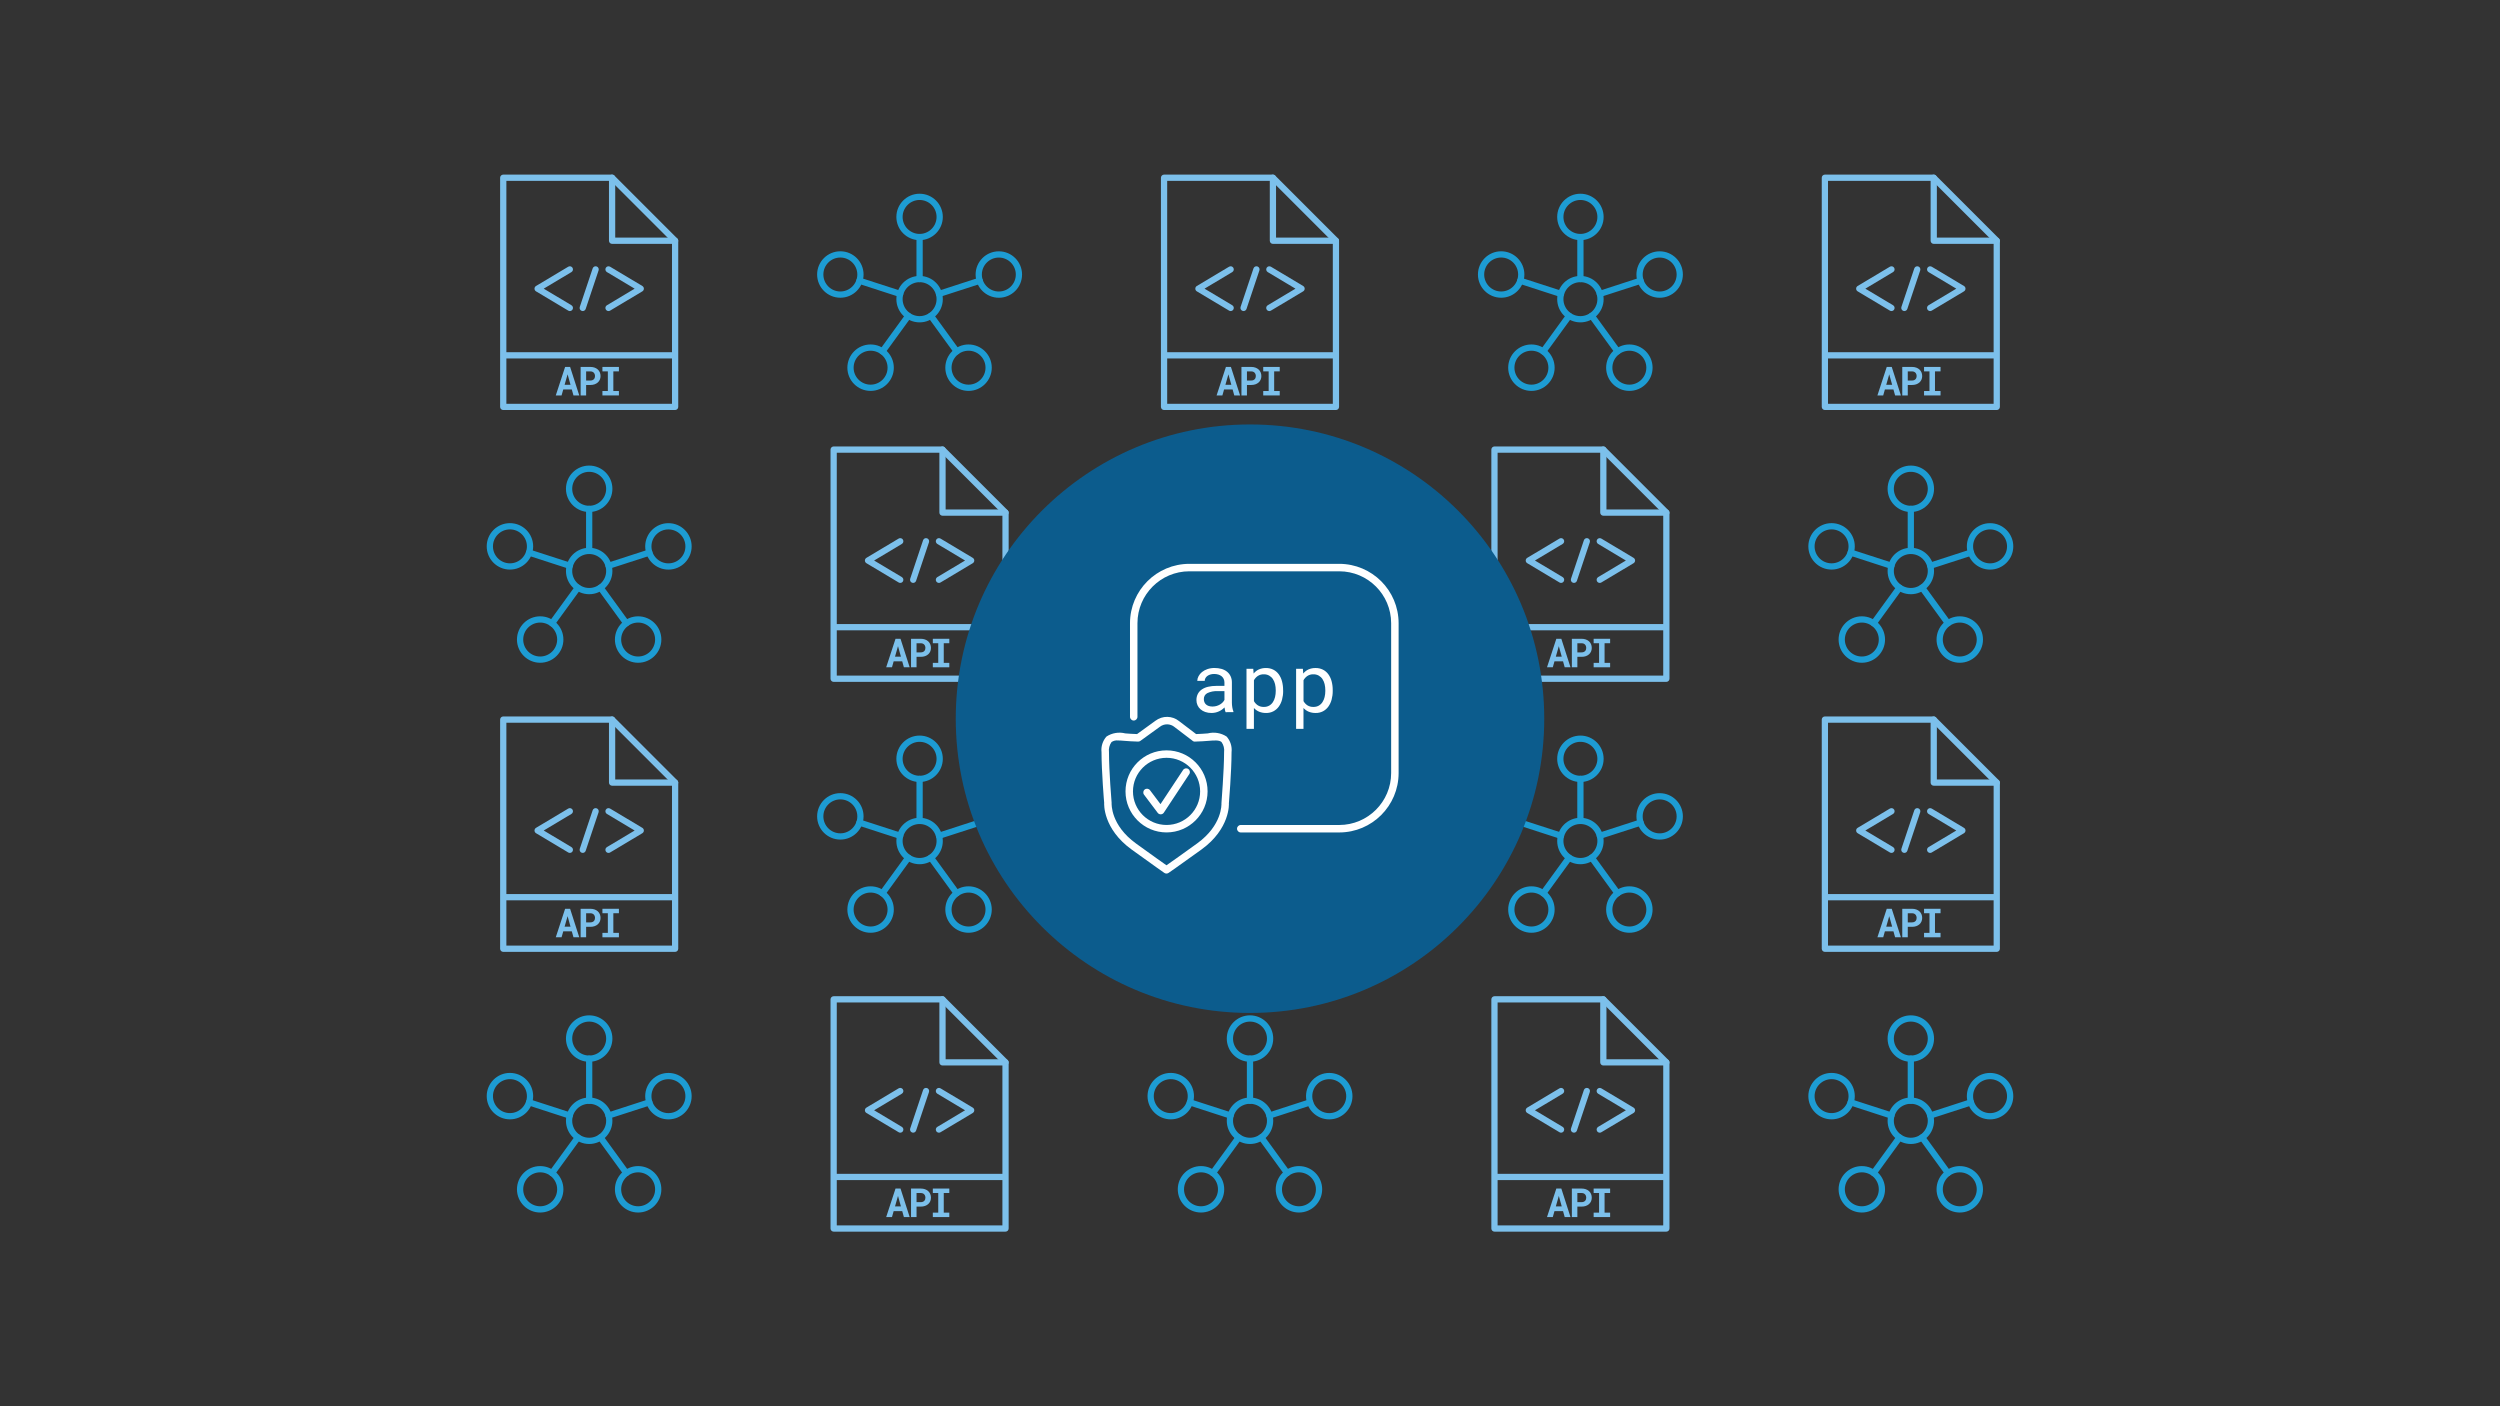 <svg viewBox="0 0 1200 675" xmlns="http://www.w3.org/2000/svg" id="b"><rect x="0" y="0" width="1200" height="675" fill="#333333" stroke="none"/><path fill="#7cc0eb" d="M799.846,591.189h-82.5c-.828,0-1.5-.671-1.5-1.5v-110c0-.829,.672-1.5,1.5-1.5h52.25c.397,0,.779,.158,1.061,.439l30.25,30.25c.281,.281,.439,.663,.439,1.061v79.75c0,.829-.672,1.5-1.5,1.5Zm-81-3h79.5v-77.629l-29.371-29.371h-50.129v107Z"></path><path fill="#7cc0eb" d="M799.846,511.439h-30.25c-.828,0-1.5-.671-1.5-1.5v-30.25c0-.829,.672-1.5,1.5-1.5s1.5,.671,1.5,1.5v28.75h28.75c.828,0,1.5,.671,1.5,1.5s-.672,1.5-1.5,1.5Z"></path><path fill="#7cc0eb" d="M750.255,581.332h-4.107l-.809,2.857h-2.781l4.483-13.686h2.396l4.399,13.686h-2.783l-.799-2.857Zm-3.459-2.247h2.839l-1.4-5.038-1.438,5.038Z"></path><path fill="#7cc0eb" d="M757.131,579.17v5.02h-2.642v-13.686h4.681c.746,0,1.42,.108,2.021,.324s1.113,.517,1.536,.902c.424,.385,.749,.848,.978,1.387,.229,.539,.344,1.137,.344,1.795,0,.614-.114,1.181-.344,1.701-.229,.521-.554,.97-.978,1.349-.423,.379-.935,.675-1.536,.888s-1.275,.319-2.021,.319h-2.039Zm0-2.143h2.039c.376,0,.702-.057,.978-.169,.276-.113,.506-.266,.691-.46,.185-.194,.322-.418,.413-.672,.091-.253,.137-.518,.137-.794,0-.32-.046-.617-.137-.893s-.229-.517-.413-.724c-.186-.207-.415-.37-.691-.489-.275-.119-.602-.179-.978-.179h-2.039v4.38Z"></path><path fill="#7cc0eb" d="M764.948,570.504h7.914v2.134h-2.67v9.428h2.67v2.124h-7.914v-2.124h2.604v-9.428h-2.604v-2.134Z"></path><path fill="#7cc0eb" d="M749.313,543.685c-.263,0-.527-.068-.769-.212l-15.469-9.248c-.453-.271-.73-.76-.73-1.288s.277-1.017,.73-1.288l15.469-9.248c.709-.424,1.632-.194,2.057,.518,.426,.711,.193,1.632-.518,2.057l-13.315,7.96,13.315,7.96c.711,.425,.943,1.346,.518,2.057-.28,.47-.778,.73-1.288,.73Z"></path><path fill="#7cc0eb" d="M767.878,543.685c-.51,0-1.008-.26-1.288-.73-.426-.711-.193-1.632,.518-2.057l13.315-7.96-13.315-7.96c-.711-.425-.943-1.346-.518-2.057,.425-.712,1.348-.942,2.057-.518l15.469,9.248c.453,.271,.73,.76,.73,1.288s-.277,1.017-.73,1.288l-15.469,9.248c-.241,.144-.506,.212-.769,.212Z"></path><path fill="#7cc0eb" d="M755.502,543.685c-.157,0-.318-.025-.476-.078-.786-.263-1.21-1.113-.947-1.898l6.188-18.496c.262-.785,1.109-1.21,1.898-.946,.786,.263,1.21,1.113,.947,1.898l-6.188,18.496c-.21,.627-.795,1.024-1.423,1.024Z"></path><rect fill="#7cc0eb" height="3" width="82.5" y="563.439" x="717.346"></rect><path fill="#7cc0eb" d="M799.846,327.3h-82.5c-.828,0-1.5-.671-1.5-1.5v-110c0-.829,.672-1.5,1.5-1.5h52.25c.397,0,.779,.158,1.061,.439l30.25,30.25c.281,.281,.439,.663,.439,1.061v79.75c0,.829-.672,1.5-1.5,1.5Zm-81-3h79.5v-77.629l-29.371-29.371h-50.129v107Z"></path><path fill="#7cc0eb" d="M799.846,247.55h-30.25c-.828,0-1.5-.671-1.5-1.5v-30.25c0-.829,.672-1.5,1.5-1.5s1.5,.671,1.5,1.5v28.75h28.75c.828,0,1.5,.671,1.5,1.5s-.672,1.5-1.5,1.5Z"></path><path fill="#7cc0eb" d="M750.255,317.443h-4.107l-.809,2.857h-2.781l4.483-13.686h2.396l4.399,13.686h-2.783l-.799-2.857Zm-3.459-2.247h2.839l-1.4-5.038-1.438,5.038Z"></path><path fill="#7cc0eb" d="M757.131,315.281v5.02h-2.642v-13.686h4.681c.746,0,1.42,.108,2.021,.324s1.113,.517,1.536,.902c.424,.385,.749,.848,.978,1.387,.229,.539,.344,1.137,.344,1.795,0,.614-.114,1.181-.344,1.701-.229,.521-.554,.97-.978,1.349-.423,.379-.935,.675-1.536,.888s-1.275,.319-2.021,.319h-2.039Zm0-2.143h2.039c.376,0,.702-.057,.978-.169,.276-.113,.506-.266,.691-.46,.185-.194,.322-.418,.413-.672,.091-.253,.137-.518,.137-.794,0-.32-.046-.617-.137-.893s-.229-.517-.413-.724c-.186-.207-.415-.37-.691-.489-.275-.119-.602-.179-.978-.179h-2.039v4.38Z"></path><path fill="#7cc0eb" d="M764.948,306.615h7.914v2.134h-2.67v9.428h2.67v2.124h-7.914v-2.124h2.604v-9.428h-2.604v-2.134Z"></path><path fill="#7cc0eb" d="M749.313,279.796c-.263,0-.527-.068-.769-.212l-15.469-9.248c-.453-.271-.73-.76-.73-1.288s.277-1.017,.73-1.288l15.469-9.248c.709-.424,1.632-.194,2.057,.518,.426,.711,.193,1.632-.518,2.057l-13.315,7.96,13.315,7.96c.711,.425,.943,1.346,.518,2.057-.28,.47-.778,.73-1.288,.73Z"></path><path fill="#7cc0eb" d="M767.878,279.796c-.51,0-1.008-.26-1.288-.73-.426-.711-.193-1.632,.518-2.057l13.315-7.96-13.315-7.96c-.711-.425-.943-1.346-.518-2.057,.425-.712,1.348-.942,2.057-.518l15.469,9.248c.453,.271,.73,.76,.73,1.288s-.277,1.017-.73,1.288l-15.469,9.248c-.241,.144-.506,.212-.769,.212Z"></path><path fill="#7cc0eb" d="M755.502,279.797c-.157,0-.318-.025-.476-.078-.786-.263-1.21-1.113-.947-1.898l6.188-18.496c.262-.785,1.109-1.21,1.898-.946,.786,.263,1.21,1.113,.947,1.898l-6.188,18.496c-.21,.627-.795,1.024-1.423,1.024Z"></path><rect fill="#7cc0eb" height="3" width="82.5" y="299.55" x="717.346"></rect><path fill="#1d9cd3" d="M758.596,375.371c-6.146,0-11.147-5.001-11.147-11.147s5.001-11.147,11.147-11.147,11.147,5,11.147,11.147-5.001,11.147-11.147,11.147Zm0-19.294c-4.492,0-8.147,3.655-8.147,8.147s3.655,8.147,8.147,8.147,8.147-3.655,8.147-8.147-3.655-8.147-8.147-8.147Z"></path><path fill="#1d9cd3" d="M720.557,403c-6.146,0-11.147-5.001-11.147-11.147s5.001-11.147,11.147-11.147,11.147,5,11.147,11.147-5.001,11.147-11.147,11.147Zm0-19.294c-4.492,0-8.147,3.655-8.147,8.147s3.655,8.147,8.147,8.147,8.147-3.655,8.147-8.147-3.655-8.147-8.147-8.147Z"></path><path fill="#1d9cd3" d="M735.076,447.725c-6.146,0-11.147-5-11.147-11.147s5.001-11.147,11.147-11.147,11.147,5,11.147,11.147-5.001,11.147-11.147,11.147Zm0-19.294c-4.492,0-8.147,3.655-8.147,8.147s3.655,8.147,8.147,8.147,8.147-3.655,8.147-8.147-3.655-8.147-8.147-8.147Z"></path><path fill="#1d9cd3" d="M782.093,447.725c-6.146,0-11.147-5-11.147-11.147s5.001-11.147,11.147-11.147,11.146,5,11.146,11.147-5,11.147-11.146,11.147Zm0-19.294c-4.492,0-8.147,3.655-8.147,8.147s3.655,8.147,8.147,8.147,8.146-3.655,8.146-8.147-3.654-8.147-8.146-8.147Z"></path><path fill="#1d9cd3" d="M758.596,414.827c-6.146,0-11.147-5-11.147-11.147s5.001-11.147,11.147-11.147,11.147,5,11.147,11.147-5.001,11.147-11.147,11.147Zm0-19.294c-4.492,0-8.147,3.655-8.147,8.147s3.655,8.147,8.147,8.147,8.147-3.655,8.147-8.147-3.655-8.147-8.147-8.147Z"></path><path fill="#1d9cd3" d="M796.635,403.013c-6.146,0-11.147-5-11.147-11.147s5.001-11.147,11.147-11.147,11.146,5,11.146,11.147-5,11.147-11.146,11.147Zm0-19.294c-4.492,0-8.147,3.655-8.147,8.147s3.655,8.147,8.147,8.147,8.146-3.655,8.146-8.147-3.654-8.147-8.146-8.147Z"></path><path fill="#1d9cd3" d="M758.596,395.533c-.828,0-1.5-.671-1.5-1.5v-20.162c0-.829,.672-1.5,1.5-1.5s1.5,.671,1.5,1.5v20.162c0,.829-.672,1.5-1.5,1.5Z"></path><path fill="#1d9cd3" d="M776.433,430.27c-.464,0-.921-.214-1.215-.618l-12.427-17.104c-.486-.67-.338-1.608,.332-2.095,.672-.486,1.608-.338,2.096,.332l12.427,17.104c.486,.67,.338,1.608-.332,2.095-.267,.193-.575,.287-.881,.287Z"></path><path fill="#1d9cd3" d="M767.909,402.671c-.633,0-1.222-.404-1.427-1.038-.256-.788,.177-1.634,.965-1.889l19.55-6.333c.786-.256,1.634,.177,1.889,.964,.256,.788-.177,1.634-.965,1.889l-19.55,6.333c-.153,.05-.309,.074-.462,.074Z"></path><path fill="#1d9cd3" d="M740.746,430.284c-.306,0-.614-.093-.881-.287-.67-.487-.818-1.425-.332-2.095l12.438-17.118c.487-.67,1.424-.819,2.096-.332,.67,.487,.818,1.425,.332,2.095l-12.438,17.118c-.294,.404-.751,.618-1.215,.618Z"></path><path fill="#1d9cd3" d="M749.28,402.671c-.153,0-.309-.024-.462-.074l-19.552-6.334c-.788-.255-1.221-1.101-.965-1.889s1.104-1.219,1.889-.964l19.552,6.334c.788,.255,1.221,1.101,.965,1.889-.205,.634-.794,1.038-1.427,1.038Z"></path><path fill="#1d9cd3" d="M758.596,115.281c-6.146,0-11.147-5-11.147-11.147s5.001-11.147,11.147-11.147,11.147,5,11.147,11.147-5.001,11.147-11.147,11.147Zm0-19.294c-4.492,0-8.147,3.655-8.147,8.147s3.655,8.147,8.147,8.147,8.147-3.655,8.147-8.147-3.655-8.147-8.147-8.147Z"></path><path fill="#1d9cd3" d="M720.557,142.911c-6.146,0-11.147-5-11.147-11.147s5.001-11.147,11.147-11.147,11.147,5.001,11.147,11.147-5.001,11.147-11.147,11.147Zm0-19.294c-4.492,0-8.147,3.655-8.147,8.147s3.655,8.147,8.147,8.147,8.147-3.655,8.147-8.147-3.655-8.147-8.147-8.147Z"></path><path fill="#1d9cd3" d="M735.076,187.636c-6.146,0-11.147-5-11.147-11.147s5.001-11.147,11.147-11.147,11.147,5,11.147,11.147-5.001,11.147-11.147,11.147Zm0-19.294c-4.492,0-8.147,3.655-8.147,8.147s3.655,8.147,8.147,8.147,8.147-3.655,8.147-8.147-3.655-8.147-8.147-8.147Z"></path><path fill="#1d9cd3" d="M782.093,187.636c-6.146,0-11.147-5-11.147-11.147s5.001-11.147,11.147-11.147,11.146,5,11.146,11.147-5,11.147-11.146,11.147Zm0-19.294c-4.492,0-8.147,3.655-8.147,8.147s3.655,8.147,8.147,8.147,8.146-3.655,8.146-8.147-3.654-8.147-8.146-8.147Z"></path><path fill="#1d9cd3" d="M758.596,154.738c-6.146,0-11.147-5-11.147-11.147s5.001-11.147,11.147-11.147,11.147,5,11.147,11.147-5.001,11.147-11.147,11.147Zm0-19.294c-4.492,0-8.147,3.655-8.147,8.147s3.655,8.147,8.147,8.147,8.147-3.655,8.147-8.147-3.655-8.147-8.147-8.147Z"></path><path fill="#1d9cd3" d="M796.635,142.923c-6.146,0-11.147-5-11.147-11.147s5.001-11.147,11.147-11.147,11.146,5,11.146,11.147-5,11.147-11.146,11.147Zm0-19.294c-4.492,0-8.147,3.655-8.147,8.147s3.655,8.147,8.147,8.147,8.146-3.655,8.146-8.147-3.654-8.147-8.146-8.147Z"></path><path fill="#1d9cd3" d="M758.596,135.443c-.828,0-1.5-.671-1.5-1.5v-20.162c0-.829,.672-1.5,1.5-1.5s1.5,.671,1.5,1.5v20.162c0,.829-.672,1.5-1.5,1.5Z"></path><path fill="#1d9cd3" d="M776.433,170.181c-.464,0-.921-.214-1.215-.618l-12.427-17.104c-.486-.67-.338-1.608,.332-2.095,.672-.486,1.608-.338,2.096,.332l12.427,17.104c.486,.67,.338,1.608-.332,2.095-.267,.193-.575,.287-.881,.287Z"></path><path fill="#1d9cd3" d="M767.909,142.582c-.633,0-1.222-.404-1.427-1.038-.256-.788,.177-1.634,.965-1.889l19.55-6.333c.786-.257,1.634,.176,1.889,.964,.256,.788-.177,1.634-.965,1.889l-19.55,6.333c-.153,.05-.309,.074-.462,.074Z"></path><path fill="#1d9cd3" d="M740.746,170.195c-.306,0-.614-.093-.881-.287-.67-.487-.818-1.425-.332-2.095l12.438-17.118c.487-.67,1.424-.819,2.096-.332,.67,.487,.818,1.425,.332,2.095l-12.438,17.118c-.294,.404-.751,.618-1.215,.618Z"></path><path fill="#1d9cd3" d="M749.28,142.582c-.153,0-.309-.024-.462-.074l-19.552-6.333c-.788-.255-1.221-1.101-.965-1.889,.256-.788,1.104-1.22,1.889-.964l19.552,6.333c.788,.255,1.221,1.102,.965,1.89-.205,.634-.794,1.038-1.427,1.038Z"></path><path fill="#7cc0eb" d="M958.441,456.9h-82.5c-.828,0-1.5-.671-1.5-1.5v-110c0-.829,.672-1.5,1.5-1.5h52.25c.397,0,.779,.158,1.061,.439l30.25,30.25c.281,.281,.439,.663,.439,1.061v79.75c0,.829-.672,1.5-1.5,1.5Zm-81-3h79.5v-77.629l-29.371-29.371h-50.129v107Z"></path><path fill="#7cc0eb" d="M958.441,377.15h-30.25c-.828,0-1.5-.671-1.5-1.5v-30.25c0-.829,.672-1.5,1.5-1.5s1.5,.671,1.5,1.5v28.75h28.75c.828,0,1.5,.671,1.5,1.5s-.672,1.5-1.5,1.5Z"></path><path fill="#7cc0eb" d="M908.851,447.043h-4.107l-.809,2.857h-2.781l4.483-13.686h2.396l4.399,13.686h-2.783l-.799-2.857Zm-3.459-2.247h2.839l-1.4-5.038-1.438,5.038Z"></path><path fill="#7cc0eb" d="M915.727,444.881v5.02h-2.642v-13.686h4.681c.746,0,1.42,.108,2.021,.324s1.113,.517,1.536,.902c.424,.385,.749,.848,.978,1.387,.229,.539,.344,1.137,.344,1.795,0,.614-.114,1.181-.344,1.701-.229,.521-.554,.97-.978,1.349-.423,.379-.935,.675-1.536,.888s-1.275,.319-2.021,.319h-2.039Zm0-2.143h2.039c.376,0,.702-.057,.978-.169,.276-.113,.506-.266,.691-.46,.185-.194,.322-.418,.413-.672,.091-.253,.137-.518,.137-.794,0-.32-.046-.617-.137-.893s-.229-.517-.413-.724c-.186-.207-.415-.37-.691-.489-.275-.119-.602-.179-.978-.179h-2.039v4.38Z"></path><path fill="#7cc0eb" d="M923.544,436.215h7.914v2.134h-2.67v9.428h2.67v2.124h-7.914v-2.124h2.604v-9.428h-2.604v-2.134Z"></path><path fill="#7cc0eb" d="M907.909,409.396c-.263,0-.527-.068-.769-.212l-15.469-9.248c-.453-.271-.73-.76-.73-1.288s.277-1.017,.73-1.288l15.469-9.248c.709-.424,1.632-.194,2.057,.518,.426,.711,.193,1.632-.518,2.057l-13.315,7.96,13.315,7.96c.711,.425,.943,1.346,.518,2.057-.28,.47-.778,.73-1.288,.73Z"></path><path fill="#7cc0eb" d="M926.474,409.396c-.51,0-1.008-.26-1.288-.73-.426-.711-.193-1.632,.518-2.057l13.315-7.96-13.315-7.96c-.711-.425-.943-1.346-.518-2.057,.425-.712,1.348-.942,2.057-.518l15.469,9.248c.453,.271,.73,.76,.73,1.288s-.277,1.017-.73,1.288l-15.469,9.248c-.241,.144-.506,.212-.769,.212Z"></path><path fill="#7cc0eb" d="M914.098,409.397c-.157,0-.318-.025-.476-.078-.786-.263-1.21-1.113-.947-1.898l6.188-18.496c.262-.785,1.113-1.209,1.898-.946,.786,.263,1.21,1.113,.947,1.898l-6.188,18.496c-.21,.627-.795,1.024-1.423,1.024Z"></path><rect fill="#7cc0eb" height="3" width="82.5" y="429.15" x="875.941"></rect><path fill="#7cc0eb" d="M958.441,196.811h-82.5c-.828,0-1.5-.671-1.5-1.5V85.311c0-.829,.672-1.5,1.5-1.5h52.25c.397,0,.779,.158,1.061,.439l30.25,30.25c.281,.281,.439,.663,.439,1.061v79.75c0,.829-.672,1.5-1.5,1.5Zm-81-3h79.5V116.182l-29.371-29.371h-50.129v107Z"></path><path fill="#7cc0eb" d="M958.441,117.061h-30.25c-.828,0-1.5-.671-1.5-1.5v-30.25c0-.829,.672-1.5,1.5-1.5s1.5,.671,1.5,1.5v28.75h28.75c.828,0,1.5,.671,1.5,1.5s-.672,1.5-1.5,1.5Z"></path><path fill="#7cc0eb" d="M908.851,186.954h-4.107l-.809,2.857h-2.781l4.483-13.686h2.396l4.399,13.686h-2.783l-.799-2.857Zm-3.459-2.247h2.839l-1.4-5.038-1.438,5.038Z"></path><path fill="#7cc0eb" d="M915.727,184.792v5.02h-2.642v-13.686h4.681c.746,0,1.42,.108,2.021,.324s1.113,.517,1.536,.902c.424,.385,.749,.848,.978,1.387,.229,.539,.344,1.137,.344,1.795,0,.614-.114,1.181-.344,1.701-.229,.521-.554,.97-.978,1.349-.423,.379-.935,.675-1.536,.888s-1.275,.319-2.021,.319h-2.039Zm0-2.143h2.039c.376,0,.702-.057,.978-.169,.276-.113,.506-.266,.691-.46,.185-.194,.322-.418,.413-.672,.091-.253,.137-.518,.137-.794,0-.32-.046-.617-.137-.893s-.229-.517-.413-.724c-.186-.207-.415-.37-.691-.489-.275-.119-.602-.179-.978-.179h-2.039v4.38Z"></path><path fill="#7cc0eb" d="M923.544,176.126h7.914v2.134h-2.67v9.428h2.67v2.124h-7.914v-2.124h2.604v-9.428h-2.604v-2.134Z"></path><path fill="#7cc0eb" d="M907.909,149.307c-.263,0-.527-.068-.769-.212l-15.469-9.248c-.453-.271-.73-.76-.73-1.288s.277-1.017,.73-1.288l15.469-9.248c.71-.423,1.632-.195,2.057,.518,.426,.711,.193,1.632-.518,2.057l-13.315,7.96,13.315,7.96c.711,.425,.943,1.346,.518,2.057-.28,.47-.778,.73-1.288,.73Z"></path><path fill="#7cc0eb" d="M926.474,149.307c-.51,0-1.008-.26-1.288-.73-.426-.711-.193-1.632,.518-2.057l13.315-7.96-13.315-7.96c-.711-.425-.943-1.346-.518-2.057,.425-.713,1.348-.941,2.057-.518l15.469,9.248c.453,.271,.73,.76,.73,1.288s-.277,1.017-.73,1.288l-15.469,9.248c-.241,.144-.506,.212-.769,.212Z"></path><path fill="#7cc0eb" d="M914.098,149.308c-.157,0-.318-.025-.476-.078-.786-.263-1.21-1.113-.947-1.898l6.188-18.496c.263-.785,1.111-1.211,1.898-.946,.786,.263,1.21,1.113,.947,1.898l-6.188,18.496c-.21,.627-.795,1.024-1.423,1.024Z"></path><rect fill="#7cc0eb" height="3" width="82.5" y="169.061" x="875.941"></rect><path fill="#1d9cd3" d="M917.191,509.659c-6.146,0-11.147-5-11.147-11.147s5.001-11.147,11.147-11.147,11.147,5,11.147,11.147-5.001,11.147-11.147,11.147Zm0-19.294c-4.492,0-8.147,3.655-8.147,8.147s3.655,8.147,8.147,8.147,8.147-3.655,8.147-8.147-3.655-8.147-8.147-8.147Z"></path><path fill="#1d9cd3" d="M879.152,537.289c-6.146,0-11.146-5-11.146-11.147s5-11.147,11.146-11.147,11.147,5,11.147,11.147-5.001,11.147-11.147,11.147Zm0-19.294c-4.492,0-8.146,3.655-8.146,8.147s3.654,8.147,8.146,8.147,8.147-3.655,8.147-8.147-3.655-8.147-8.147-8.147Z"></path><path fill="#1d9cd3" d="M893.672,582.013c-6.146,0-11.146-5-11.146-11.147s5-11.147,11.146-11.147,11.147,5,11.147,11.147-5.001,11.147-11.147,11.147Zm0-19.294c-4.492,0-8.146,3.655-8.146,8.147s3.654,8.147,8.146,8.147,8.147-3.655,8.147-8.147-3.655-8.147-8.147-8.147Z"></path><path fill="#1d9cd3" d="M940.688,582.013c-6.146,0-11.147-5-11.147-11.147s5.001-11.147,11.147-11.147,11.146,5,11.146,11.147-5,11.147-11.146,11.147Zm0-19.294c-4.492,0-8.147,3.655-8.147,8.147s3.655,8.147,8.147,8.147,8.146-3.655,8.146-8.147-3.654-8.147-8.146-8.147Z"></path><path fill="#1d9cd3" d="M917.191,549.115c-6.146,0-11.147-5-11.147-11.147s5.001-11.147,11.147-11.147,11.147,5.001,11.147,11.147-5.001,11.147-11.147,11.147Zm0-19.294c-4.492,0-8.147,3.655-8.147,8.147s3.655,8.147,8.147,8.147,8.147-3.655,8.147-8.147-3.655-8.147-8.147-8.147Z"></path><path fill="#1d9cd3" d="M955.23,537.301c-6.146,0-11.147-5-11.147-11.147s5.001-11.147,11.147-11.147,11.147,5.001,11.147,11.147-5.001,11.147-11.147,11.147Zm0-19.294c-4.492,0-8.147,3.655-8.147,8.147s3.655,8.147,8.147,8.147,8.147-3.655,8.147-8.147-3.655-8.147-8.147-8.147Z"></path><path fill="#1d9cd3" d="M917.191,529.821c-.828,0-1.5-.671-1.5-1.5v-20.162c0-.829,.672-1.5,1.5-1.5s1.5,.671,1.5,1.5v20.162c0,.829-.672,1.5-1.5,1.5Z"></path><path fill="#1d9cd3" d="M935.029,564.558c-.464,0-.921-.214-1.215-.618l-12.428-17.104c-.486-.67-.338-1.608,.332-2.095,.673-.486,1.608-.338,2.096,.332l12.428,17.104c.486,.67,.338,1.608-.332,2.095-.267,.193-.575,.287-.881,.287Z"></path><path fill="#1d9cd3" d="M926.505,536.959c-.633,0-1.222-.404-1.427-1.038-.256-.788,.177-1.634,.965-1.889l19.55-6.333c.784-.256,1.633,.176,1.889,.964s-.177,1.634-.965,1.889l-19.55,6.333c-.153,.05-.309,.074-.462,.074Z"></path><path fill="#1d9cd3" d="M899.342,564.573c-.306,0-.614-.093-.881-.287-.67-.487-.818-1.425-.332-2.095l12.438-17.118c.487-.67,1.424-.818,2.096-.332,.67,.487,.818,1.425,.332,2.095l-12.438,17.118c-.294,.404-.751,.618-1.215,.618Z"></path><path fill="#1d9cd3" d="M907.876,536.959c-.153,0-.309-.024-.462-.074l-19.552-6.333c-.788-.255-1.221-1.102-.965-1.89,.255-.788,1.103-1.219,1.889-.964l19.552,6.333c.788,.255,1.221,1.101,.965,1.889-.205,.634-.794,1.038-1.427,1.038Z"></path><path fill="#1d9cd3" d="M917.191,245.771c-6.146,0-11.147-5-11.147-11.147s5.001-11.147,11.147-11.147,11.147,5,11.147,11.147-5.001,11.147-11.147,11.147Zm0-19.294c-4.492,0-8.147,3.655-8.147,8.147s3.655,8.147,8.147,8.147,8.147-3.655,8.147-8.147-3.655-8.147-8.147-8.147Z"></path><path fill="#1d9cd3" d="M879.152,273.4c-6.146,0-11.146-5-11.146-11.147s5-11.147,11.146-11.147,11.147,5,11.147,11.147-5.001,11.147-11.147,11.147Zm0-19.294c-4.492,0-8.146,3.655-8.146,8.147s3.654,8.147,8.146,8.147,8.147-3.655,8.147-8.147-3.655-8.147-8.147-8.147Z"></path><path fill="#1d9cd3" d="M893.672,318.125c-6.146,0-11.146-5.001-11.146-11.147s5-11.147,11.146-11.147,11.147,5,11.147,11.147-5.001,11.147-11.147,11.147Zm0-19.294c-4.492,0-8.146,3.655-8.146,8.147s3.654,8.147,8.146,8.147,8.147-3.655,8.147-8.147-3.655-8.147-8.147-8.147Z"></path><path fill="#1d9cd3" d="M940.688,318.125c-6.146,0-11.147-5.001-11.147-11.147s5.001-11.147,11.147-11.147,11.146,5,11.146,11.147-5,11.147-11.146,11.147Zm0-19.294c-4.492,0-8.147,3.655-8.147,8.147s3.655,8.147,8.147,8.147,8.146-3.655,8.146-8.147-3.654-8.147-8.146-8.147Z"></path><path fill="#1d9cd3" d="M917.191,285.227c-6.146,0-11.147-5-11.147-11.147s5.001-11.147,11.147-11.147,11.147,5,11.147,11.147-5.001,11.147-11.147,11.147Zm0-19.294c-4.492,0-8.147,3.655-8.147,8.147s3.655,8.147,8.147,8.147,8.147-3.655,8.147-8.147-3.655-8.147-8.147-8.147Z"></path><path fill="#1d9cd3" d="M955.23,273.413c-6.146,0-11.147-5.001-11.147-11.147s5.001-11.147,11.147-11.147,11.147,5,11.147,11.147-5.001,11.147-11.147,11.147Zm0-19.294c-4.492,0-8.147,3.655-8.147,8.147s3.655,8.147,8.147,8.147,8.147-3.655,8.147-8.147-3.655-8.147-8.147-8.147Z"></path><path fill="#1d9cd3" d="M917.191,265.933c-.828,0-1.5-.671-1.5-1.5v-20.162c0-.829,.672-1.5,1.5-1.5s1.5,.671,1.5,1.5v20.162c0,.829-.672,1.5-1.5,1.5Z"></path><path fill="#1d9cd3" d="M935.029,300.669c-.464,0-.921-.214-1.215-.618l-12.428-17.104c-.486-.67-.338-1.608,.332-2.095,.673-.486,1.608-.338,2.096,.332l12.428,17.104c.486,.67,.338,1.608-.332,2.095-.267,.193-.575,.287-.881,.287Z"></path><path fill="#1d9cd3" d="M926.505,273.07c-.633,0-1.222-.404-1.427-1.038-.256-.788,.177-1.634,.965-1.89l19.55-6.333c.792-.254,1.634,.178,1.889,.965,.256,.788-.177,1.634-.965,1.89l-19.55,6.333c-.153,.049-.31,.073-.462,.073Z"></path><path fill="#1d9cd3" d="M899.342,300.684c-.306,0-.614-.093-.881-.287-.67-.487-.818-1.425-.332-2.095l12.438-17.118c.487-.67,1.424-.819,2.096-.332,.67,.487,.818,1.425,.332,2.095l-12.438,17.118c-.294,.404-.751,.618-1.215,.618Z"></path><path fill="#1d9cd3" d="M907.876,273.07c-.153,0-.309-.024-.462-.074l-19.552-6.333c-.788-.255-1.221-1.102-.965-1.89,.255-.788,1.103-1.22,1.889-.964l19.552,6.333c.788,.255,1.221,1.101,.965,1.889-.205,.634-.794,1.038-1.427,1.038Z"></path><path fill="#7cc0eb" d="M641.25,196.811h-82.5c-.828,0-1.5-.671-1.5-1.5V85.311c0-.829,.672-1.5,1.5-1.5h52.25c.397,0,.779,.158,1.061,.439l30.25,30.25c.281,.281,.439,.663,.439,1.061v79.75c0,.829-.672,1.5-1.5,1.5Zm-81-3h79.5V116.182l-29.371-29.371h-50.129v107Z"></path><path fill="#7cc0eb" d="M641.25,117.061h-30.25c-.828,0-1.5-.671-1.5-1.5v-30.25c0-.829,.672-1.5,1.5-1.5s1.5,.671,1.5,1.5v28.75h28.75c.828,0,1.5,.671,1.5,1.5s-.672,1.5-1.5,1.5Z"></path><path fill="#7cc0eb" d="M591.659,186.954h-4.107l-.809,2.857h-2.781l4.483-13.686h2.396l4.399,13.686h-2.783l-.799-2.857Zm-3.459-2.247h2.839l-1.4-5.038-1.438,5.038Z"></path><path fill="#7cc0eb" d="M598.535,184.792v5.02h-2.642v-13.686h4.681c.746,0,1.42,.108,2.021,.324s1.113,.517,1.536,.902c.424,.385,.749,.848,.978,1.387,.229,.539,.344,1.137,.344,1.795,0,.614-.114,1.181-.344,1.701-.229,.521-.554,.97-.978,1.349-.423,.379-.935,.675-1.536,.888s-1.275,.319-2.021,.319h-2.039Zm0-2.143h2.039c.376,0,.702-.057,.978-.169,.276-.113,.506-.266,.691-.46,.185-.194,.322-.418,.413-.672,.091-.253,.137-.518,.137-.794,0-.32-.046-.617-.137-.893s-.229-.517-.413-.724c-.186-.207-.415-.37-.691-.489-.275-.119-.602-.179-.978-.179h-2.039v4.38Z"></path><path fill="#7cc0eb" d="M606.352,176.126h7.914v2.134h-2.67v9.428h2.67v2.124h-7.914v-2.124h2.604v-9.428h-2.604v-2.134Z"></path><path fill="#7cc0eb" d="M590.718,149.307c-.263,0-.527-.068-.769-.212l-15.469-9.248c-.453-.271-.73-.76-.73-1.288s.277-1.017,.73-1.288l15.469-9.248c.71-.423,1.632-.195,2.057,.518,.426,.711,.193,1.632-.518,2.057l-13.315,7.96,13.315,7.96c.711,.425,.943,1.346,.518,2.057-.28,.47-.778,.73-1.288,.73Z"></path><path fill="#7cc0eb" d="M609.282,149.307c-.51,0-1.008-.26-1.288-.73-.426-.711-.193-1.632,.518-2.057l13.315-7.96-13.315-7.96c-.711-.425-.943-1.346-.518-2.057,.424-.713,1.348-.941,2.057-.518l15.469,9.248c.453,.271,.73,.76,.73,1.288s-.277,1.017-.73,1.288l-15.469,9.248c-.241,.144-.506,.212-.769,.212Z"></path><path fill="#7cc0eb" d="M596.906,149.308c-.157,0-.318-.025-.476-.078-.786-.263-1.21-1.113-.947-1.898l6.188-18.496c.262-.785,1.109-1.211,1.898-.946,.786,.263,1.21,1.113,.947,1.898l-6.188,18.496c-.21,.627-.795,1.024-1.423,1.024Z"></path><rect fill="#7cc0eb" height="3" width="82.5" y="169.061" x="558.75"></rect><path fill="#1d9cd3" d="M600,509.659c-6.146,0-11.147-5-11.147-11.147s5.001-11.147,11.147-11.147,11.146,5,11.146,11.147-5,11.147-11.146,11.147Zm0-19.294c-4.492,0-8.147,3.655-8.147,8.147s3.655,8.147,8.147,8.147,8.146-3.655,8.146-8.147-3.654-8.147-8.146-8.147Z"></path><path fill="#1d9cd3" d="M561.961,537.289c-6.146,0-11.147-5-11.147-11.147s5.001-11.147,11.147-11.147,11.147,5,11.147,11.147-5.001,11.147-11.147,11.147Zm0-19.294c-4.492,0-8.147,3.655-8.147,8.147s3.655,8.147,8.147,8.147,8.147-3.655,8.147-8.147-3.655-8.147-8.147-8.147Z"></path><path fill="#1d9cd3" d="M576.48,582.013c-6.146,0-11.147-5-11.147-11.147s5.001-11.147,11.147-11.147,11.147,5,11.147,11.147-5.001,11.147-11.147,11.147Zm0-19.294c-4.492,0-8.147,3.655-8.147,8.147s3.655,8.147,8.147,8.147,8.147-3.655,8.147-8.147-3.655-8.147-8.147-8.147Z"></path><path fill="#1d9cd3" d="M623.496,582.013c-6.146,0-11.146-5-11.146-11.147s5-11.147,11.146-11.147,11.147,5,11.147,11.147-5.001,11.147-11.147,11.147Zm0-19.294c-4.492,0-8.146,3.655-8.146,8.147s3.654,8.147,8.146,8.147,8.147-3.655,8.147-8.147-3.655-8.147-8.147-8.147Z"></path><path fill="#1d9cd3" d="M600,549.115c-6.146,0-11.147-5-11.147-11.147s5.001-11.147,11.147-11.147,11.146,5.001,11.146,11.147-5,11.147-11.146,11.147Zm0-19.294c-4.492,0-8.147,3.655-8.147,8.147s3.655,8.147,8.147,8.147,8.146-3.655,8.146-8.147-3.654-8.147-8.146-8.147Z"></path><path fill="#1d9cd3" d="M638.038,537.301c-6.146,0-11.146-5-11.146-11.147s5-11.147,11.146-11.147,11.147,5.001,11.147,11.147-5.001,11.147-11.147,11.147Zm0-19.294c-4.492,0-8.146,3.655-8.146,8.147s3.654,8.147,8.146,8.147,8.147-3.655,8.147-8.147-3.655-8.147-8.147-8.147Z"></path><path fill="#1d9cd3" d="M600,529.821c-.828,0-1.5-.671-1.5-1.5v-20.162c0-.829,.672-1.5,1.5-1.5s1.5,.671,1.5,1.5v20.162c0,.829-.672,1.5-1.5,1.5Z"></path><path fill="#1d9cd3" d="M617.837,564.558c-.464,0-.921-.214-1.215-.618l-12.428-17.104c-.486-.67-.338-1.608,.332-2.095,.672-.486,1.608-.338,2.096,.332l12.428,17.104c.486,.67,.338,1.608-.332,2.095-.267,.193-.575,.287-.881,.287Z"></path><path fill="#1d9cd3" d="M609.313,536.959c-.633,0-1.222-.404-1.427-1.038-.256-.788,.177-1.634,.965-1.889l19.549-6.333c.785-.256,1.633,.176,1.889,.964s-.177,1.634-.965,1.889l-19.549,6.333c-.153,.05-.309,.074-.462,.074Z"></path><path fill="#1d9cd3" d="M582.15,564.573c-.306,0-.614-.093-.881-.287-.67-.487-.818-1.425-.332-2.095l12.438-17.118c.487-.67,1.424-.818,2.096-.332,.67,.487,.818,1.425,.332,2.095l-12.438,17.118c-.294,.404-.751,.618-1.215,.618Z"></path><path fill="#1d9cd3" d="M590.685,536.959c-.153,0-.309-.024-.462-.074l-19.552-6.333c-.788-.255-1.221-1.102-.965-1.89,.255-.788,1.102-1.219,1.889-.964l19.552,6.333c.788,.255,1.221,1.101,.965,1.889-.205,.634-.794,1.038-1.427,1.038Z"></path><path fill="#7cc0eb" d="M482.654,591.189h-82.5c-.828,0-1.5-.671-1.5-1.5v-110c0-.829,.672-1.5,1.5-1.5h52.25c.397,0,.779,.158,1.061,.439l30.25,30.25c.281,.281,.439,.663,.439,1.061v79.75c0,.829-.672,1.5-1.5,1.5Zm-81-3h79.5v-77.629l-29.371-29.371h-50.129v107Z"></path><path fill="#7cc0eb" d="M482.654,511.439h-30.25c-.828,0-1.5-.671-1.5-1.5v-30.25c0-.829,.672-1.5,1.5-1.5s1.5,.671,1.5,1.5v28.75h28.75c.828,0,1.5,.671,1.5,1.5s-.672,1.5-1.5,1.5Z"></path><path fill="#7cc0eb" d="M433.063,581.332h-4.107l-.809,2.857h-2.781l4.483-13.686h2.396l4.399,13.686h-2.783l-.799-2.857Zm-3.459-2.247h2.839l-1.4-5.038-1.438,5.038Z"></path><path fill="#7cc0eb" d="M439.939,579.17v5.02h-2.642v-13.686h4.681c.746,0,1.42,.108,2.021,.324s1.113,.517,1.536,.902c.424,.385,.749,.848,.978,1.387,.229,.539,.344,1.137,.344,1.795,0,.614-.114,1.181-.344,1.701-.229,.521-.554,.97-.978,1.349-.423,.379-.935,.675-1.536,.888s-1.275,.319-2.021,.319h-2.039Zm0-2.143h2.039c.376,0,.702-.057,.978-.169,.276-.113,.506-.266,.691-.46,.185-.194,.322-.418,.413-.672,.091-.253,.137-.518,.137-.794,0-.32-.046-.617-.137-.893s-.229-.517-.413-.724c-.186-.207-.415-.37-.691-.489-.275-.119-.602-.179-.978-.179h-2.039v4.38Z"></path><path fill="#7cc0eb" d="M447.756,570.504h7.914v2.134h-2.67v9.428h2.67v2.124h-7.914v-2.124h2.604v-9.428h-2.604v-2.134Z"></path><path fill="#7cc0eb" d="M432.122,543.685c-.263,0-.527-.068-.769-.212l-15.469-9.248c-.453-.271-.73-.76-.73-1.288s.277-1.017,.73-1.288l15.469-9.248c.71-.424,1.632-.194,2.057,.518,.426,.711,.193,1.632-.518,2.057l-13.315,7.96,13.315,7.96c.711,.425,.943,1.346,.518,2.057-.28,.47-.778,.73-1.288,.73Z"></path><path fill="#7cc0eb" d="M450.686,543.685c-.51,0-1.008-.26-1.288-.73-.426-.711-.193-1.632,.518-2.057l13.315-7.96-13.315-7.96c-.711-.425-.943-1.346-.518-2.057,.424-.712,1.348-.942,2.057-.518l15.469,9.248c.453,.271,.73,.76,.73,1.288s-.277,1.017-.73,1.288l-15.469,9.248c-.241,.144-.506,.212-.769,.212Z"></path><path fill="#7cc0eb" d="M438.31,543.685c-.157,0-.318-.025-.476-.078-.786-.263-1.21-1.113-.947-1.898l6.188-18.496c.262-.785,1.112-1.21,1.898-.946,.786,.263,1.21,1.113,.947,1.898l-6.188,18.496c-.21,.627-.795,1.024-1.423,1.024Z"></path><rect fill="#7cc0eb" height="3" width="82.5" y="563.439" x="400.154"></rect><path fill="#7cc0eb" d="M482.654,327.3h-82.5c-.828,0-1.5-.671-1.5-1.5v-110c0-.829,.672-1.5,1.5-1.5h52.25c.397,0,.779,.158,1.061,.439l30.25,30.25c.281,.281,.439,.663,.439,1.061v79.75c0,.829-.672,1.5-1.5,1.5Zm-81-3h79.5v-77.629l-29.371-29.371h-50.129v107Z"></path><path fill="#7cc0eb" d="M482.654,247.55h-30.25c-.828,0-1.5-.671-1.5-1.5v-30.25c0-.829,.672-1.5,1.5-1.5s1.5,.671,1.5,1.5v28.75h28.75c.828,0,1.5,.671,1.5,1.5s-.672,1.5-1.5,1.5Z"></path><path fill="#7cc0eb" d="M433.063,317.443h-4.107l-.809,2.857h-2.781l4.483-13.686h2.396l4.399,13.686h-2.783l-.799-2.857Zm-3.459-2.247h2.839l-1.4-5.038-1.438,5.038Z"></path><path fill="#7cc0eb" d="M439.939,315.281v5.02h-2.642v-13.686h4.681c.746,0,1.42,.108,2.021,.324s1.113,.517,1.536,.902c.424,.385,.749,.848,.978,1.387,.229,.539,.344,1.137,.344,1.795,0,.614-.114,1.181-.344,1.701-.229,.521-.554,.97-.978,1.349-.423,.379-.935,.675-1.536,.888s-1.275,.319-2.021,.319h-2.039Zm0-2.143h2.039c.376,0,.702-.057,.978-.169,.276-.113,.506-.266,.691-.46,.185-.194,.322-.418,.413-.672,.091-.253,.137-.518,.137-.794,0-.32-.046-.617-.137-.893s-.229-.517-.413-.724c-.186-.207-.415-.37-.691-.489-.275-.119-.602-.179-.978-.179h-2.039v4.38Z"></path><path fill="#7cc0eb" d="M447.756,306.615h7.914v2.134h-2.67v9.428h2.67v2.124h-7.914v-2.124h2.604v-9.428h-2.604v-2.134Z"></path><path fill="#7cc0eb" d="M432.122,279.796c-.263,0-.527-.068-.769-.212l-15.469-9.248c-.453-.271-.73-.76-.73-1.288s.277-1.017,.73-1.288l15.469-9.248c.71-.424,1.632-.194,2.057,.518,.426,.711,.193,1.632-.518,2.057l-13.315,7.96,13.315,7.96c.711,.425,.943,1.346,.518,2.057-.28,.47-.778,.73-1.288,.73Z"></path><path fill="#7cc0eb" d="M450.686,279.796c-.51,0-1.008-.26-1.288-.73-.426-.711-.193-1.632,.518-2.057l13.315-7.96-13.315-7.96c-.711-.425-.943-1.346-.518-2.057,.424-.712,1.348-.942,2.057-.518l15.469,9.248c.453,.271,.73,.76,.73,1.288s-.277,1.017-.73,1.288l-15.469,9.248c-.241,.144-.506,.212-.769,.212Z"></path><path fill="#7cc0eb" d="M438.31,279.797c-.157,0-.318-.025-.476-.078-.786-.263-1.21-1.113-.947-1.898l6.188-18.496c.262-.785,1.112-1.21,1.898-.946,.786,.263,1.21,1.113,.947,1.898l-6.188,18.496c-.21,.627-.795,1.024-1.423,1.024Z"></path><rect fill="#7cc0eb" height="3" width="82.5" y="299.55" x="400.154"></rect><path fill="#1d9cd3" d="M441.404,375.371c-6.146,0-11.147-5.001-11.147-11.147s5.001-11.147,11.147-11.147,11.146,5,11.146,11.147-5,11.147-11.146,11.147Zm0-19.294c-4.492,0-8.147,3.655-8.147,8.147s3.655,8.147,8.147,8.147,8.146-3.655,8.146-8.147-3.654-8.147-8.146-8.147Z"></path><path fill="#1d9cd3" d="M403.365,403c-6.146,0-11.147-5.001-11.147-11.147s5.001-11.147,11.147-11.147,11.147,5,11.147,11.147-5.001,11.147-11.147,11.147Zm0-19.294c-4.492,0-8.147,3.655-8.147,8.147s3.655,8.147,8.147,8.147,8.147-3.655,8.147-8.147-3.655-8.147-8.147-8.147Z"></path><path fill="#1d9cd3" d="M417.885,447.725c-6.146,0-11.147-5-11.147-11.147s5.001-11.147,11.147-11.147,11.146,5,11.146,11.147-5,11.147-11.146,11.147Zm0-19.294c-4.492,0-8.147,3.655-8.147,8.147s3.655,8.147,8.147,8.147,8.146-3.655,8.146-8.147-3.654-8.147-8.146-8.147Z"></path><path fill="#1d9cd3" d="M464.9,447.725c-6.146,0-11.147-5-11.147-11.147s5.001-11.147,11.147-11.147,11.147,5,11.147,11.147-5.001,11.147-11.147,11.147Zm0-19.294c-4.492,0-8.147,3.655-8.147,8.147s3.655,8.147,8.147,8.147,8.147-3.655,8.147-8.147-3.655-8.147-8.147-8.147Z"></path><path fill="#1d9cd3" d="M441.404,414.827c-6.146,0-11.147-5-11.147-11.147s5.001-11.147,11.147-11.147,11.146,5,11.146,11.147-5,11.147-11.146,11.147Zm0-19.294c-4.492,0-8.147,3.655-8.147,8.147s3.655,8.147,8.147,8.147,8.146-3.655,8.146-8.147-3.654-8.147-8.146-8.147Z"></path><path fill="#1d9cd3" d="M479.442,403.013c-6.146,0-11.146-5-11.146-11.147s5-11.147,11.146-11.147,11.147,5,11.147,11.147-5.001,11.147-11.147,11.147Zm0-19.294c-4.492,0-8.146,3.655-8.146,8.147s3.654,8.147,8.146,8.147,8.147-3.655,8.147-8.147-3.655-8.147-8.147-8.147Z"></path><path fill="#1d9cd3" d="M441.404,395.533c-.828,0-1.5-.671-1.5-1.5v-20.162c0-.829,.672-1.5,1.5-1.5s1.5,.671,1.5,1.5v20.162c0,.829-.672,1.5-1.5,1.5Z"></path><path fill="#1d9cd3" d="M459.241,430.27c-.464,0-.921-.214-1.215-.618l-12.428-17.104c-.486-.67-.338-1.608,.332-2.095,.672-.486,1.608-.338,2.096,.332l12.428,17.104c.486,.67,.338,1.608-.332,2.095-.267,.193-.575,.287-.881,.287Z"></path><path fill="#1d9cd3" d="M450.718,402.671c-.633,0-1.222-.404-1.427-1.038-.256-.788,.177-1.634,.965-1.889l19.549-6.333c.787-.256,1.634,.177,1.889,.964,.256,.788-.177,1.634-.965,1.889l-19.549,6.333c-.153,.05-.309,.074-.462,.074Z"></path><path fill="#1d9cd3" d="M423.555,430.284c-.306,0-.614-.093-.881-.287-.67-.487-.818-1.425-.332-2.095l12.438-17.118c.487-.67,1.423-.819,2.096-.332,.67,.487,.818,1.425,.332,2.095l-12.438,17.118c-.294,.404-.751,.618-1.215,.618Z"></path><path fill="#1d9cd3" d="M432.089,402.671c-.153,0-.309-.024-.462-.074l-19.552-6.334c-.788-.255-1.221-1.101-.965-1.889,.255-.788,1.104-1.219,1.889-.964l19.552,6.334c.788,.255,1.221,1.101,.965,1.889-.205,.634-.794,1.038-1.427,1.038Z"></path><path fill="#1d9cd3" d="M441.404,115.281c-6.146,0-11.147-5-11.147-11.147s5.001-11.147,11.147-11.147,11.146,5,11.146,11.147-5,11.147-11.146,11.147Zm0-19.294c-4.492,0-8.147,3.655-8.147,8.147s3.655,8.147,8.147,8.147,8.146-3.655,8.146-8.147-3.654-8.147-8.146-8.147Z"></path><path fill="#1d9cd3" d="M403.365,142.911c-6.146,0-11.147-5-11.147-11.147s5.001-11.147,11.147-11.147,11.147,5.001,11.147,11.147-5.001,11.147-11.147,11.147Zm0-19.294c-4.492,0-8.147,3.655-8.147,8.147s3.655,8.147,8.147,8.147,8.147-3.655,8.147-8.147-3.655-8.147-8.147-8.147Z"></path><path fill="#1d9cd3" d="M417.885,187.636c-6.146,0-11.147-5-11.147-11.147s5.001-11.147,11.147-11.147,11.146,5,11.146,11.147-5,11.147-11.146,11.147Zm0-19.294c-4.492,0-8.147,3.655-8.147,8.147s3.655,8.147,8.147,8.147,8.146-3.655,8.146-8.147-3.654-8.147-8.146-8.147Z"></path><path fill="#1d9cd3" d="M464.9,187.636c-6.146,0-11.147-5-11.147-11.147s5.001-11.147,11.147-11.147,11.147,5,11.147,11.147-5.001,11.147-11.147,11.147Zm0-19.294c-4.492,0-8.147,3.655-8.147,8.147s3.655,8.147,8.147,8.147,8.147-3.655,8.147-8.147-3.655-8.147-8.147-8.147Z"></path><path fill="#1d9cd3" d="M441.404,154.738c-6.146,0-11.147-5-11.147-11.147s5.001-11.147,11.147-11.147,11.146,5,11.146,11.147-5,11.147-11.146,11.147Zm0-19.294c-4.492,0-8.147,3.655-8.147,8.147s3.655,8.147,8.147,8.147,8.146-3.655,8.146-8.147-3.654-8.147-8.146-8.147Z"></path><path fill="#1d9cd3" d="M479.442,142.923c-6.146,0-11.146-5-11.146-11.147s5-11.147,11.146-11.147,11.147,5,11.147,11.147-5.001,11.147-11.147,11.147Zm0-19.294c-4.492,0-8.146,3.655-8.146,8.147s3.654,8.147,8.146,8.147,8.147-3.655,8.147-8.147-3.655-8.147-8.147-8.147Z"></path><path fill="#1d9cd3" d="M441.404,135.443c-.828,0-1.5-.671-1.5-1.5v-20.162c0-.829,.672-1.5,1.5-1.5s1.5,.671,1.5,1.5v20.162c0,.829-.672,1.5-1.5,1.5Z"></path><path fill="#1d9cd3" d="M459.241,170.181c-.464,0-.921-.214-1.215-.618l-12.428-17.104c-.486-.67-.338-1.608,.332-2.095,.672-.486,1.608-.338,2.096,.332l12.428,17.104c.486,.67,.338,1.608-.332,2.095-.267,.193-.575,.287-.881,.287Z"></path><path fill="#1d9cd3" d="M450.718,142.582c-.633,0-1.222-.404-1.427-1.038-.256-.788,.177-1.634,.965-1.889l19.549-6.333c.787-.257,1.634,.176,1.889,.964,.256,.788-.177,1.634-.965,1.889l-19.549,6.333c-.153,.05-.309,.074-.462,.074Z"></path><path fill="#1d9cd3" d="M423.555,170.195c-.306,0-.614-.093-.881-.287-.67-.487-.818-1.425-.332-2.095l12.438-17.118c.487-.67,1.423-.819,2.096-.332,.67,.487,.818,1.425,.332,2.095l-12.438,17.118c-.294,.404-.751,.618-1.215,.618Z"></path><path fill="#1d9cd3" d="M432.089,142.582c-.153,0-.309-.024-.462-.074l-19.552-6.333c-.788-.255-1.221-1.101-.965-1.889,.255-.788,1.104-1.22,1.889-.964l19.552,6.333c.788,.255,1.221,1.102,.965,1.89-.205,.634-.794,1.038-1.427,1.038Z"></path><path fill="#7cc0eb" d="M324.058,456.9h-82.5c-.828,0-1.5-.671-1.5-1.5v-110c0-.829,.672-1.5,1.5-1.5h52.25c.397,0,.779,.158,1.061,.439l30.25,30.25c.281,.281,.439,.663,.439,1.061v79.75c0,.829-.672,1.5-1.5,1.5Zm-81-3h79.5v-77.629l-29.371-29.371h-50.129v107Z"></path><path fill="#7cc0eb" d="M324.058,377.15h-30.25c-.828,0-1.5-.671-1.5-1.5v-30.25c0-.829,.672-1.5,1.5-1.5s1.5,.671,1.5,1.5v28.75h28.75c.828,0,1.5,.671,1.5,1.5s-.672,1.5-1.5,1.5Z"></path><path fill="#7cc0eb" d="M274.467,447.043h-4.107l-.809,2.857h-2.781l4.483-13.686h2.396l4.399,13.686h-2.783l-.799-2.857Zm-3.459-2.247h2.839l-1.4-5.038-1.438,5.038Z"></path><path fill="#7cc0eb" d="M281.343,444.881v5.02h-2.642v-13.686h4.681c.746,0,1.42,.108,2.021,.324s1.113,.517,1.536,.902c.424,.385,.749,.848,.978,1.387,.229,.539,.344,1.137,.344,1.795,0,.614-.114,1.181-.344,1.701-.229,.521-.554,.97-.978,1.349-.423,.379-.935,.675-1.536,.888s-1.275,.319-2.021,.319h-2.039Zm0-2.143h2.039c.376,0,.702-.057,.978-.169,.276-.113,.506-.266,.691-.46,.185-.194,.322-.418,.413-.672,.091-.253,.137-.518,.137-.794,0-.32-.046-.617-.137-.893s-.229-.517-.413-.724c-.186-.207-.415-.37-.691-.489-.275-.119-.602-.179-.978-.179h-2.039v4.38Z"></path><path fill="#7cc0eb" d="M289.161,436.215h7.914v2.134h-2.67v9.428h2.67v2.124h-7.914v-2.124h2.604v-9.428h-2.604v-2.134Z"></path><path fill="#7cc0eb" d="M273.526,409.396c-.263,0-.527-.068-.769-.212l-15.469-9.248c-.453-.271-.73-.76-.73-1.288s.277-1.017,.73-1.288l15.469-9.248c.709-.424,1.632-.194,2.057,.518,.426,.711,.193,1.632-.518,2.057l-13.315,7.96,13.315,7.96c.711,.425,.943,1.346,.518,2.057-.28,.47-.778,.73-1.288,.73Z"></path><path fill="#7cc0eb" d="M292.09,409.396c-.51,0-1.008-.26-1.288-.73-.426-.711-.193-1.632,.518-2.057l13.315-7.96-13.315-7.96c-.711-.425-.943-1.346-.518-2.057,.424-.712,1.348-.942,2.057-.518l15.469,9.248c.453,.271,.73,.76,.73,1.288s-.277,1.017-.73,1.288l-15.469,9.248c-.241,.144-.506,.212-.769,.212Z"></path><path fill="#7cc0eb" d="M279.714,409.397c-.157,0-.318-.025-.476-.078-.786-.263-1.21-1.113-.947-1.898l6.188-18.496c.262-.785,1.114-1.209,1.898-.946,.786,.263,1.21,1.113,.947,1.898l-6.188,18.496c-.21,.627-.795,1.024-1.423,1.024Z"></path><rect fill="#7cc0eb" height="3" width="82.5" y="429.15" x="241.558"></rect><path fill="#7cc0eb" d="M324.058,196.811h-82.5c-.828,0-1.5-.671-1.5-1.5V85.311c0-.829,.672-1.5,1.5-1.5h52.25c.397,0,.779,.158,1.061,.439l30.25,30.25c.281,.281,.439,.663,.439,1.061v79.75c0,.829-.672,1.5-1.5,1.5Zm-81-3h79.5V116.182l-29.371-29.371h-50.129v107Z"></path><path fill="#7cc0eb" d="M324.058,117.061h-30.25c-.828,0-1.5-.671-1.5-1.5v-30.25c0-.829,.672-1.5,1.5-1.5s1.5,.671,1.5,1.5v28.75h28.75c.828,0,1.5,.671,1.5,1.5s-.672,1.5-1.5,1.5Z"></path><path fill="#7cc0eb" d="M274.467,186.954h-4.107l-.809,2.857h-2.781l4.483-13.686h2.396l4.399,13.686h-2.783l-.799-2.857Zm-3.459-2.247h2.839l-1.4-5.038-1.438,5.038Z"></path><path fill="#7cc0eb" d="M281.343,184.792v5.02h-2.642v-13.686h4.681c.746,0,1.42,.108,2.021,.324s1.113,.517,1.536,.902c.424,.385,.749,.848,.978,1.387,.229,.539,.344,1.137,.344,1.795,0,.614-.114,1.181-.344,1.701-.229,.521-.554,.97-.978,1.349-.423,.379-.935,.675-1.536,.888s-1.275,.319-2.021,.319h-2.039Zm0-2.143h2.039c.376,0,.702-.057,.978-.169,.276-.113,.506-.266,.691-.46,.185-.194,.322-.418,.413-.672,.091-.253,.137-.518,.137-.794,0-.32-.046-.617-.137-.893s-.229-.517-.413-.724c-.186-.207-.415-.37-.691-.489-.275-.119-.602-.179-.978-.179h-2.039v4.38Z"></path><path fill="#7cc0eb" d="M289.161,176.126h7.914v2.134h-2.67v9.428h2.67v2.124h-7.914v-2.124h2.604v-9.428h-2.604v-2.134Z"></path><path fill="#7cc0eb" d="M273.526,149.307c-.263,0-.527-.068-.769-.212l-15.469-9.248c-.453-.271-.73-.76-.73-1.288s.277-1.017,.73-1.288l15.469-9.248c.71-.423,1.632-.195,2.057,.518,.426,.711,.193,1.632-.518,2.057l-13.315,7.96,13.315,7.96c.711,.425,.943,1.346,.518,2.057-.28,.47-.778,.73-1.288,.73Z"></path><path fill="#7cc0eb" d="M292.09,149.307c-.51,0-1.008-.26-1.288-.73-.426-.711-.193-1.632,.518-2.057l13.315-7.96-13.315-7.96c-.711-.425-.943-1.346-.518-2.057,.425-.713,1.348-.941,2.057-.518l15.469,9.248c.453,.271,.73,.76,.73,1.288s-.277,1.017-.73,1.288l-15.469,9.248c-.241,.144-.506,.212-.769,.212Z"></path><path fill="#7cc0eb" d="M279.714,149.308c-.157,0-.318-.025-.476-.078-.786-.263-1.21-1.113-.947-1.898l6.188-18.496c.263-.785,1.111-1.211,1.898-.946,.786,.263,1.21,1.113,.947,1.898l-6.188,18.496c-.21,.627-.795,1.024-1.423,1.024Z"></path><rect fill="#7cc0eb" height="3" width="82.5" y="169.061" x="241.558"></rect><path fill="#1d9cd3" d="M282.808,509.659c-6.146,0-11.146-5-11.146-11.147s5-11.147,11.146-11.147,11.147,5,11.147,11.147-5.001,11.147-11.147,11.147Zm0-19.294c-4.492,0-8.146,3.655-8.146,8.147s3.654,8.147,8.146,8.147,8.147-3.655,8.147-8.147-3.655-8.147-8.147-8.147Z"></path><path fill="#1d9cd3" d="M244.77,537.289c-6.146,0-11.147-5-11.147-11.147s5.001-11.147,11.147-11.147,11.146,5,11.146,11.147-5,11.147-11.146,11.147Zm0-19.294c-4.492,0-8.147,3.655-8.147,8.147s3.655,8.147,8.147,8.147,8.146-3.655,8.146-8.147-3.654-8.147-8.146-8.147Z"></path><path fill="#1d9cd3" d="M259.289,582.013c-6.146,0-11.147-5-11.147-11.147s5.001-11.147,11.147-11.147,11.146,5,11.146,11.147-5,11.147-11.146,11.147Zm0-19.294c-4.492,0-8.147,3.655-8.147,8.147s3.655,8.147,8.147,8.147,8.146-3.655,8.146-8.147-3.654-8.147-8.146-8.147Z"></path><path fill="#1d9cd3" d="M306.305,582.013c-6.146,0-11.147-5-11.147-11.147s5.001-11.147,11.147-11.147,11.147,5,11.147,11.147-5.001,11.147-11.147,11.147Zm0-19.294c-4.492,0-8.147,3.655-8.147,8.147s3.655,8.147,8.147,8.147,8.147-3.655,8.147-8.147-3.655-8.147-8.147-8.147Z"></path><path fill="#1d9cd3" d="M282.808,549.115c-6.146,0-11.146-5-11.146-11.147s5-11.147,11.146-11.147,11.147,5.001,11.147,11.147-5.001,11.147-11.147,11.147Zm0-19.294c-4.492,0-8.146,3.655-8.146,8.147s3.654,8.147,8.146,8.147,8.147-3.655,8.147-8.147-3.655-8.147-8.147-8.147Z"></path><path fill="#1d9cd3" d="M320.847,537.301c-6.146,0-11.147-5-11.147-11.147s5.001-11.147,11.147-11.147,11.147,5.001,11.147,11.147-5.001,11.147-11.147,11.147Zm0-19.294c-4.492,0-8.147,3.655-8.147,8.147s3.655,8.147,8.147,8.147,8.147-3.655,8.147-8.147-3.655-8.147-8.147-8.147Z"></path><path fill="#1d9cd3" d="M282.808,529.821c-.828,0-1.5-.671-1.5-1.5v-20.162c0-.829,.672-1.5,1.5-1.5s1.5,.671,1.5,1.5v20.162c0,.829-.672,1.5-1.5,1.5Z"></path><path fill="#1d9cd3" d="M300.646,564.558c-.464,0-.921-.214-1.215-.618l-12.428-17.104c-.486-.67-.338-1.608,.332-2.095,.673-.486,1.608-.338,2.096,.332l12.428,17.104c.486,.67,.338,1.608-.332,2.095-.267,.193-.575,.287-.881,.287Z"></path><path fill="#1d9cd3" d="M292.121,536.959c-.633,0-1.222-.404-1.427-1.038-.256-.788,.177-1.634,.965-1.889l19.55-6.333c.784-.256,1.633,.176,1.889,.964s-.177,1.634-.965,1.889l-19.55,6.333c-.153,.05-.309,.074-.462,.074Z"></path><path fill="#1d9cd3" d="M264.958,564.573c-.306,0-.614-.093-.881-.287-.67-.487-.818-1.425-.332-2.095l12.438-17.118c.487-.67,1.424-.818,2.096-.332,.67,.487,.818,1.425,.332,2.095l-12.438,17.118c-.294,.404-.751,.618-1.215,.618Z"></path><path fill="#1d9cd3" d="M273.493,536.959c-.153,0-.309-.024-.462-.074l-19.552-6.333c-.788-.255-1.221-1.102-.965-1.89,.255-.788,1.101-1.219,1.889-.964l19.552,6.333c.788,.255,1.221,1.101,.965,1.889-.205,.634-.794,1.038-1.427,1.038Z"></path><path fill="#1d9cd3" d="M282.808,245.771c-6.146,0-11.146-5-11.146-11.147s5-11.147,11.146-11.147,11.147,5,11.147,11.147-5.001,11.147-11.147,11.147Zm0-19.294c-4.492,0-8.146,3.655-8.146,8.147s3.654,8.147,8.146,8.147,8.147-3.655,8.147-8.147-3.655-8.147-8.147-8.147Z"></path><path fill="#1d9cd3" d="M244.77,273.4c-6.146,0-11.147-5-11.147-11.147s5.001-11.147,11.147-11.147,11.146,5,11.146,11.147-5,11.147-11.146,11.147Zm0-19.294c-4.492,0-8.147,3.655-8.147,8.147s3.655,8.147,8.147,8.147,8.146-3.655,8.146-8.147-3.654-8.147-8.146-8.147Z"></path><path fill="#1d9cd3" d="M259.289,318.125c-6.146,0-11.147-5.001-11.147-11.147s5.001-11.147,11.147-11.147,11.146,5,11.146,11.147-5,11.147-11.146,11.147Zm0-19.294c-4.492,0-8.147,3.655-8.147,8.147s3.655,8.147,8.147,8.147,8.146-3.655,8.146-8.147-3.654-8.147-8.146-8.147Z"></path><path fill="#1d9cd3" d="M306.305,318.125c-6.146,0-11.147-5.001-11.147-11.147s5.001-11.147,11.147-11.147,11.147,5,11.147,11.147-5.001,11.147-11.147,11.147Zm0-19.294c-4.492,0-8.147,3.655-8.147,8.147s3.655,8.147,8.147,8.147,8.147-3.655,8.147-8.147-3.655-8.147-8.147-8.147Z"></path><path fill="#1d9cd3" d="M282.808,285.227c-6.146,0-11.146-5-11.146-11.147s5-11.147,11.146-11.147,11.147,5,11.147,11.147-5.001,11.147-11.147,11.147Zm0-19.294c-4.492,0-8.146,3.655-8.146,8.147s3.654,8.147,8.146,8.147,8.147-3.655,8.147-8.147-3.655-8.147-8.147-8.147Z"></path><path fill="#1d9cd3" d="M320.847,273.413c-6.146,0-11.147-5.001-11.147-11.147s5.001-11.147,11.147-11.147,11.147,5,11.147,11.147-5.001,11.147-11.147,11.147Zm0-19.294c-4.492,0-8.147,3.655-8.147,8.147s3.655,8.147,8.147,8.147,8.147-3.655,8.147-8.147-3.655-8.147-8.147-8.147Z"></path><path fill="#1d9cd3" d="M282.808,265.933c-.828,0-1.5-.671-1.5-1.5v-20.162c0-.829,.672-1.5,1.5-1.5s1.5,.671,1.5,1.5v20.162c0,.829-.672,1.5-1.5,1.5Z"></path><path fill="#1d9cd3" d="M300.646,300.669c-.464,0-.921-.214-1.215-.618l-12.428-17.104c-.486-.67-.338-1.608,.332-2.095,.673-.486,1.608-.338,2.096,.332l12.428,17.104c.486,.67,.338,1.608-.332,2.095-.267,.193-.575,.287-.881,.287Z"></path><path fill="#1d9cd3" d="M292.121,273.07c-.633,0-1.222-.404-1.427-1.038-.256-.788,.177-1.634,.965-1.89l19.55-6.333c.79-.254,1.635,.178,1.889,.965,.256,.788-.177,1.634-.965,1.89l-19.55,6.333c-.153,.049-.31,.073-.462,.073Z"></path><path fill="#1d9cd3" d="M264.958,300.684c-.306,0-.614-.093-.881-.287-.67-.487-.818-1.425-.332-2.095l12.438-17.118c.487-.67,1.424-.819,2.096-.332,.67,.487,.818,1.425,.332,2.095l-12.438,17.118c-.294,.404-.751,.618-1.215,.618Z"></path><path fill="#1d9cd3" d="M273.493,273.07c-.153,0-.309-.024-.462-.074l-19.552-6.333c-.788-.255-1.221-1.102-.965-1.89,.255-.788,1.101-1.22,1.889-.964l19.552,6.333c.788,.255,1.221,1.101,.965,1.889-.205,.634-.794,1.038-1.427,1.038Z"></path><circle fill="#0c5c8d" r="141.239" cy="344.976" cx="600"></circle><path fill="#fff" d="M559.895,419.312c-.364,0-.718-.112-1.017-.319,0,0-4.298-2.98-15.695-11.214-13.85-10.028-13.216-21.941-13.18-22.446h0c-.021,0-1.275-15.043-1.275-24.276-.311-2.732,.555-5.467,2.382-7.521,2.667-1.738,5.938-2.285,9.026-1.508,.856,.072,1.744,.147,2.665,.19,.998,.055,1.994,.099,2.987,.133l8.832-6.39c3.37-2.548,8.041-2.48,11.336,.165l8.177,6.225c.978-.039,1.959-.079,2.944-.133h0c.92-.043,1.809-.118,2.661-.19,3.089-.773,6.36-.227,9.029,1.508,1.827,2.055,2.693,4.79,2.382,7.521,0,9.273-1.264,24.391-1.279,24.545,.036,.233,.673,12.149-13.18,22.174-11.25,8.141-15.759,11.193-15.791,11.225-.296,.202-.645,.31-1.003,.312Zm-23.295-63.892c-1.08-.119-2.167,.152-3.066,.763-1.011,1.412-1.449,3.156-1.225,4.878,0,9.122,1.25,24.093,1.264,24.244-.021,.688-.451,10.773,11.708,19.57,8.238,5.971,12.772,9.169,14.62,10.465,1.877-1.297,6.468-4.513,14.685-10.465,12.177-8.796,11.733-18.882,11.708-19.308s1.268-15.401,1.268-24.505c.224-1.722-.214-3.466-1.225-4.878-1.1-1.006-3.514-.806-6.304-.573-.892,.072-1.823,.15-2.783,.197h0c-1.221,.064-2.439,.115-3.65,.158-.477,.045-.949-.129-1.282-.473l-8.531-6.504c-2.035-1.699-4.981-1.747-7.07-.115l-9.337,6.755c-.321,.237-.715,.356-1.114,.337-1.211-.043-2.428-.093-3.65-.158-.96-.047-1.891-.125-2.783-.197-1.164-.1-2.267-.19-3.234-.19Z"></path><path fill="#fff" d="M557.127,390.878c-.564,0-1.094-.265-1.433-.716l-6.561-8.707c-.594-.79-.435-1.913,.355-2.508,.79-.594,1.913-.435,2.508,.355,0,.001,.002,.002,.003,.004l5.039,6.683,10.795-16.329c.515-.844,1.617-1.111,2.461-.596,.844,.515,1.111,1.617,.596,2.461-.023,.038-.048,.076-.074,.112l-12.177,18.442c-.32,.483-.853,.782-1.433,.802l-.079-.004Z"></path><path fill="#fff" d="M559.942,399.567c-10.879,0-19.699-8.819-19.699-19.699,0-10.879,8.819-19.699,19.699-19.699s19.699,8.819,19.699,19.699h0c-.012,10.874-8.824,19.687-19.699,19.699Zm0-35.816c-8.901,0-16.117,7.216-16.117,16.117s7.216,16.117,16.117,16.117,16.117-7.216,16.117-16.117h0c0-8.901-7.216-16.117-16.117-16.117Z"></path><path fill="#fff" d="M588.312,341.846c-.16-.319-.273-.659-.337-1.01-.084-.417-.145-.837-.183-1.261-.373,.372-.775,.714-1.203,1.021-.458,.329-.947,.613-1.461,.845-.546,.249-1.116,.442-1.701,.577-.631,.145-1.276,.216-1.923,.211-1.018,.013-2.031-.149-2.994-.48-.832-.286-1.603-.727-2.271-1.3-.611-.537-1.099-1.199-1.433-1.941-.344-.764-.518-1.594-.512-2.432-.028-1.04,.201-2.071,.666-3.001,.457-.865,1.122-1.603,1.934-2.149,.916-.609,1.938-1.042,3.012-1.279,1.292-.296,2.614-.438,3.94-.423h3.886v-1.637c.006-.584-.116-1.163-.358-1.694-.228-.494-.563-.931-.981-1.279-.458-.37-.983-.647-1.547-.817-.664-.201-1.355-.299-2.049-.29-.642-.01-1.282,.082-1.895,.272-.509,.156-.988,.398-1.415,.716-.371,.28-.676,.638-.892,1.049-.209,.387-.319,.821-.319,1.261h-3.582c.026-.788,.239-1.558,.623-2.246,.404-.763,.96-1.434,1.633-1.973,.777-.619,1.656-1.097,2.597-1.415,1.119-.374,2.294-.556,3.474-.537,1.111-.01,2.218,.136,3.288,.433,.953,.257,1.846,.702,2.625,1.307,.74,.586,1.335,1.333,1.741,2.185,.443,.958,.661,2.004,.638,3.059v9.67c.004,.739,.068,1.477,.19,2.206,.106,.693,.288,1.373,.541,2.027v.308l-3.732,.014Zm-6.289-2.711c.657,.006,1.311-.086,1.941-.272,.577-.17,1.13-.41,1.648-.716,.469-.28,.899-.621,1.279-1.014,.34-.349,.625-.748,.845-1.182v-4.205h-3.309c-1.666-.084-3.328,.233-4.846,.924-1.107,.534-1.789,1.677-1.733,2.905-.007,.49,.082,.977,.261,1.433,.169,.431,.435,.817,.777,1.128,.381,.332,.826,.583,1.307,.738,.591,.188,1.21,.277,1.83,.261Z"></path><path fill="#fff" d="M615.915,331.671c.011,1.405-.17,2.805-.537,4.162-.318,1.207-.853,2.345-1.579,3.36-.673,.932-1.552,1.695-2.568,2.231-1.08,.552-2.279,.829-3.492,.806-1.148,.022-2.289-.186-3.356-.612-.959-.403-1.815-1.014-2.507-1.791v10.021h-3.56v-28.818h3.252l.172,2.271c.672-.843,1.53-1.518,2.507-1.973,1.075-.472,2.24-.704,3.413-.681,1.227-.025,2.442,.245,3.542,.788,1.018,.52,1.9,1.272,2.575,2.196,.731,1.01,1.267,2.149,1.579,3.356,.372,1.402,.553,2.848,.537,4.298l.021,.387Zm-3.56-.405c.004-.976-.108-1.948-.333-2.898-.203-.861-.554-1.681-1.039-2.421-.459-.687-1.072-1.257-1.791-1.665-.79-.429-1.68-.641-2.579-.616-1.014-.032-2.014,.246-2.865,.799-.772,.526-1.408,1.228-1.855,2.049v10.028c.447,.807,1.079,1.495,1.845,2.009,.875,.548,1.895,.819,2.926,.777,.893,.024,1.776-.191,2.557-.623,.714-.414,1.321-.991,1.769-1.683,.481-.749,.83-1.575,1.032-2.443,.225-.952,.337-1.927,.333-2.905v-.408Z"></path><path fill="#fff" d="M639.711,331.671c.011,1.405-.17,2.805-.537,4.162-.318,1.207-.853,2.345-1.579,3.36-.673,.932-1.552,1.695-2.568,2.231-1.08,.552-2.279,.829-3.492,.806-1.148,.022-2.289-.186-3.356-.612-.959-.403-1.815-1.014-2.507-1.791v10.021h-3.542v-28.818h3.252l.172,2.271c.672-.843,1.53-1.518,2.507-1.973,1.075-.472,2.24-.704,3.413-.681,1.227-.025,2.442,.245,3.542,.788,1.018,.52,1.9,1.272,2.575,2.196,.731,1.01,1.267,2.149,1.579,3.356,.372,1.402,.553,2.848,.537,4.298l.004,.387Zm-3.56-.405c.004-.976-.108-1.948-.333-2.898-.203-.861-.554-1.681-1.039-2.421-.459-.687-1.072-1.257-1.791-1.665-.79-.429-1.68-.641-2.579-.616-1.014-.032-2.014,.246-2.865,.799-.772,.526-1.408,1.228-1.855,2.049v10.028c.447,.807,1.079,1.495,1.845,2.009,.875,.548,1.895,.819,2.926,.777,.893,.024,1.776-.191,2.557-.623,.714-.414,1.321-.991,1.769-1.683,.481-.749,.83-1.575,1.031-2.443,.225-.952,.337-1.927,.333-2.905v-.408Z"></path><path fill="#fff" d="M642.842,399.578h-47.277c-.989,0-1.791-.802-1.791-1.791s.802-1.791,1.791-1.791h47.277c13.751-.016,24.894-11.159,24.91-24.91v-71.954c-.016-13.751-11.159-24.894-24.91-24.91h-71.954c-13.751,.016-24.894,11.159-24.91,24.91v44.931c0,.989-.802,1.791-1.791,1.791s-1.791-.802-1.791-1.791v-44.931c.02-15.727,12.764-28.472,28.492-28.492h71.954c15.727,.02,28.472,12.764,28.492,28.492v71.954c-.02,15.727-12.764,28.472-28.492,28.492Z"></path></svg>